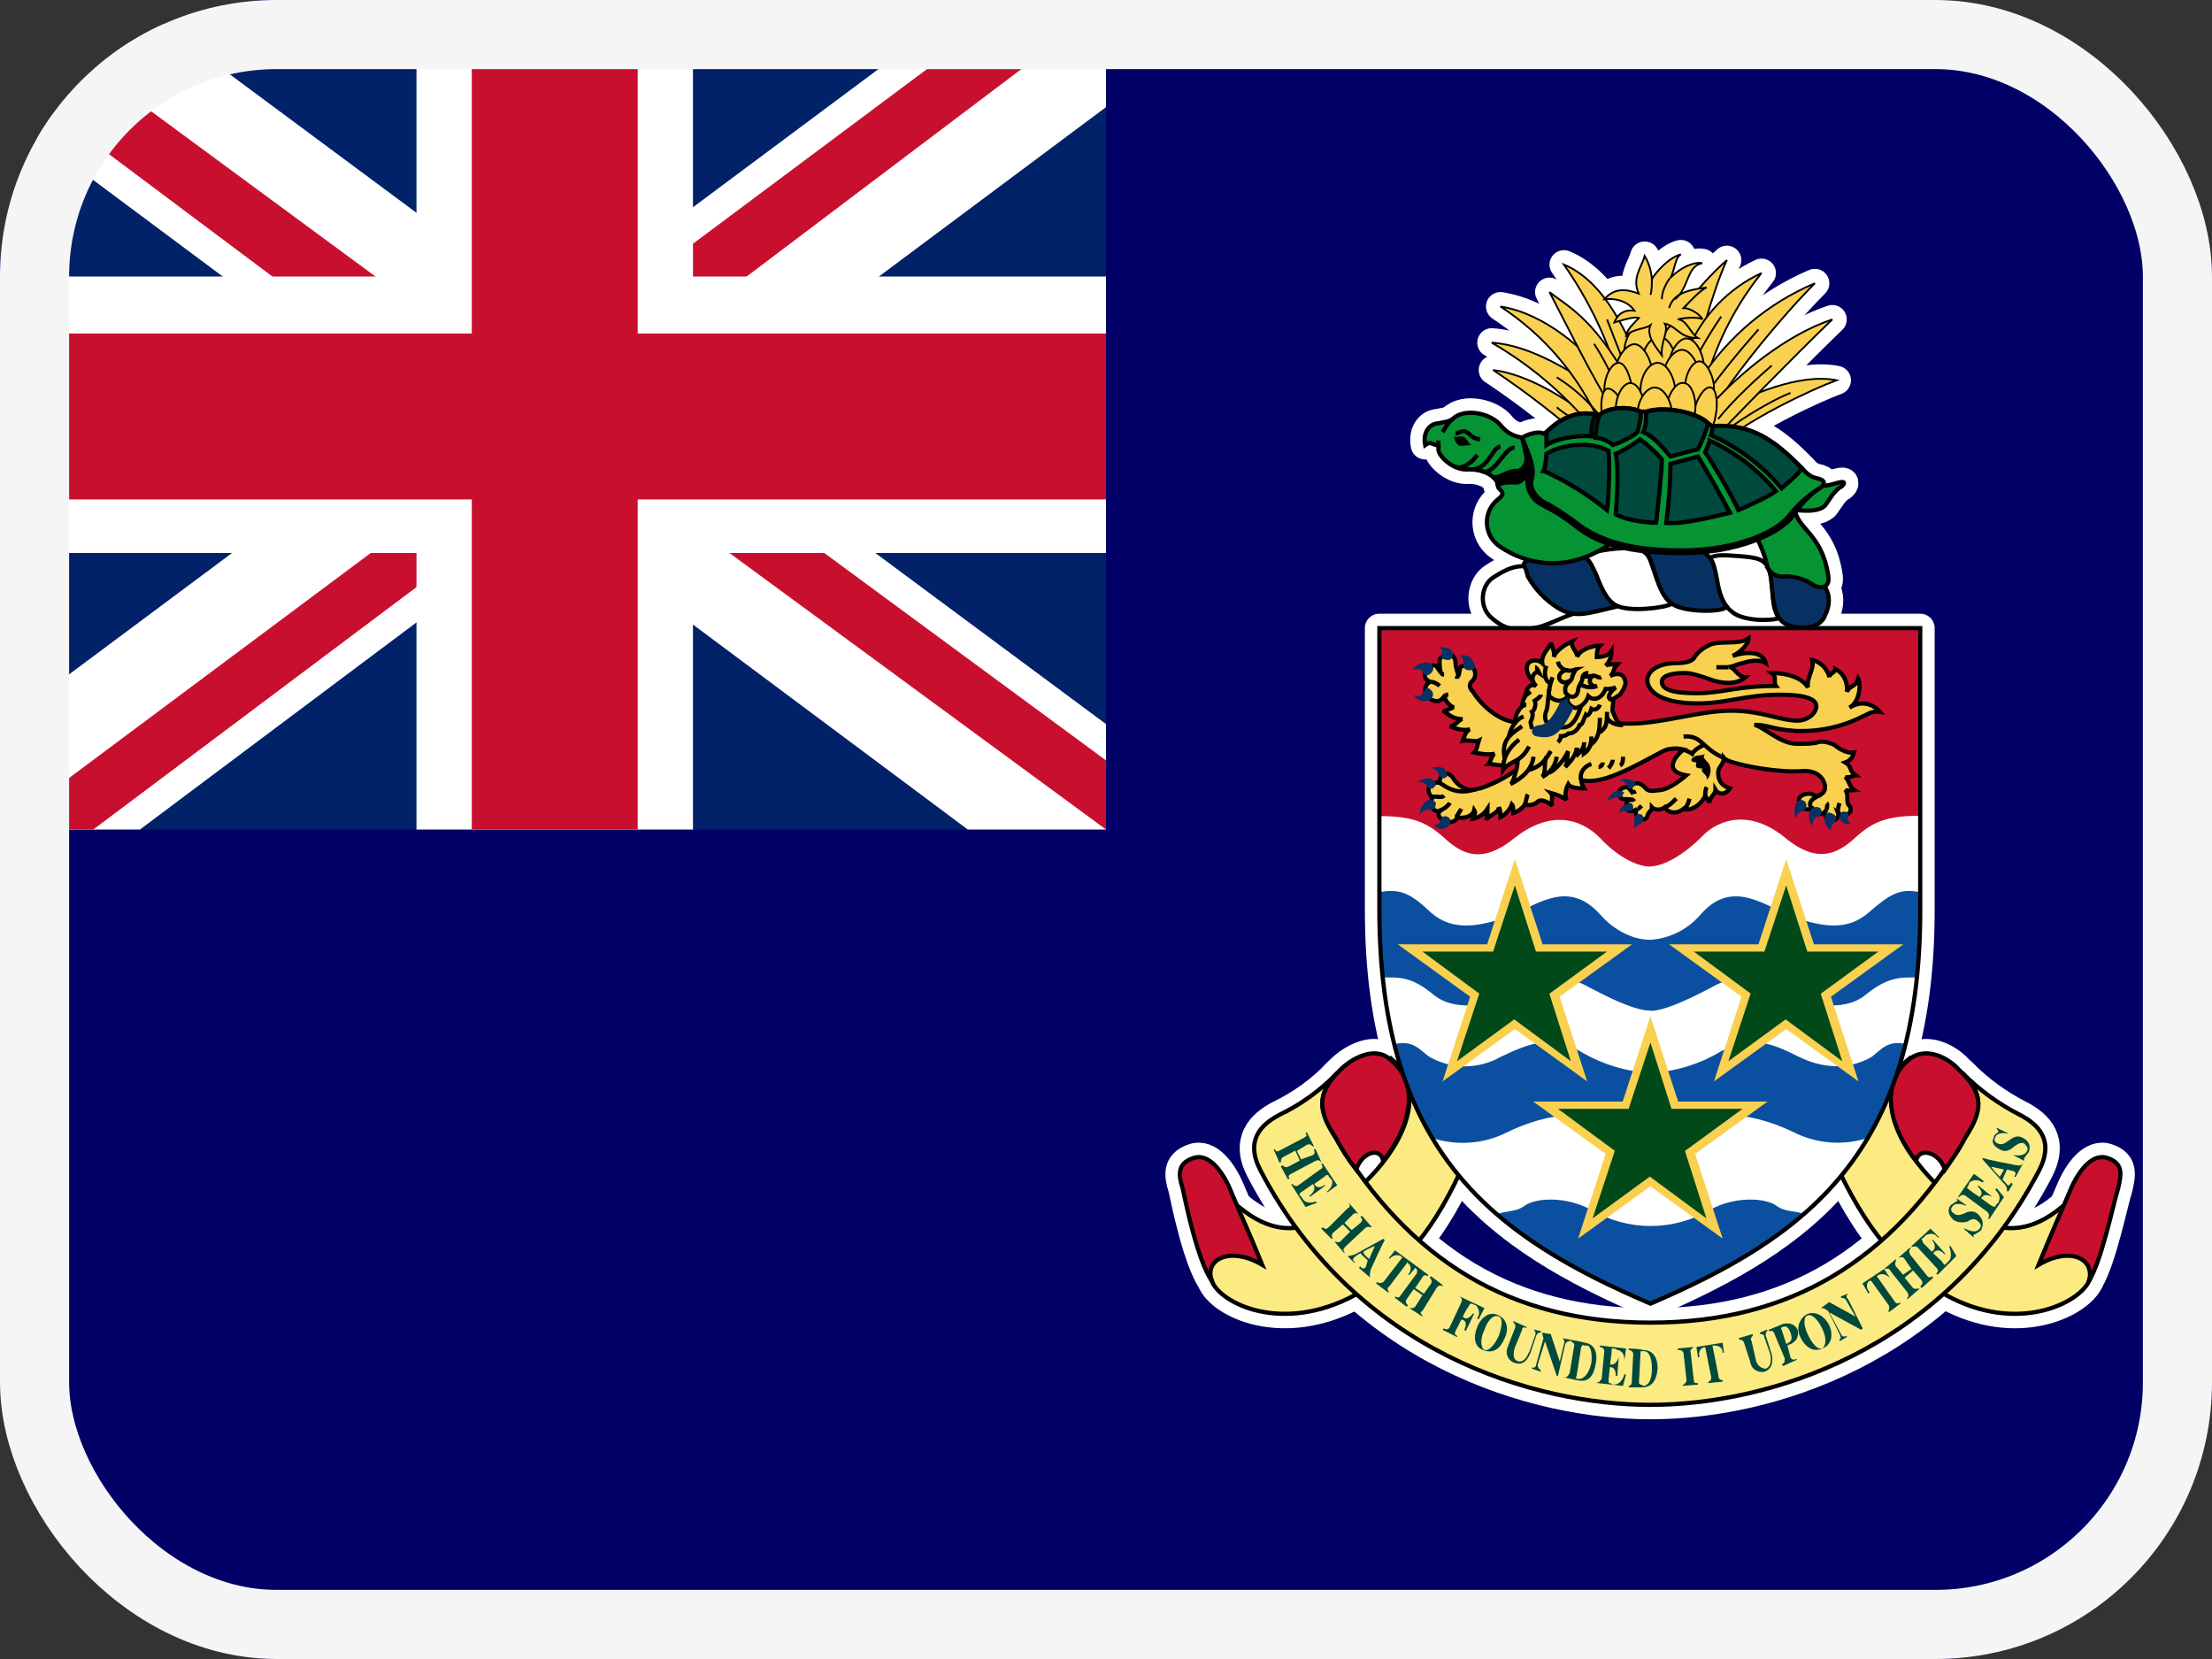 <svg width="32" height="24" viewBox="0 0 32 24" fill="none" xmlns="http://www.w3.org/2000/svg">
<rect x="0" y="0" width="32" height="24" fill="#333333" stroke="none"/>
<g clip-path="url(#clip0_7_15107)">
<path d="M0 0H32V24H0V0Z" fill="#000066"/>
<path d="M0 0H16V12H0V0Z" fill="#012169"/>
<path d="M1.875 0L7.975 4.525L14.05 0H16V1.55L10 6.025L16 10.475V12H14L8 7.525L2.025 12H0V10.5L5.975 6.05L0 1.6V0H1.875Z" fill="white"/>
<path d="M10.6 7.025L16 11V12L9.225 7.025H10.6ZM6 7.525L6.15 8.4L1.35 12H0L6 7.525ZM16 0V0.075L9.775 4.775L9.825 3.675L14.75 0H16ZM0 0L5.975 4.4H4.475L0 1.05V0Z" fill="#C8102E"/>
<path d="M6.025 0V12H10.025V0H6.025ZM0 4V8H16V4H0Z" fill="white"/>
<path d="M0 4.825V7.225H16V4.825H0ZM6.825 0V12H9.225V0H6.825Z" fill="#C8102E"/>
<path d="M27.779 9.091V13.161C27.779 16.689 26.11 17.901 23.875 18.859C21.64 17.901 19.954 16.689 19.954 13.161V9.087H27.779V9.091Z" fill="white" stroke="white" stroke-width="0.418" stroke-linejoin="round"/>
<path d="M17.528 18.528C17.654 18.859 18.552 19.299 19.597 18.737C20.307 18.336 20.765 17.779 21.205 16.777C21.327 16.524 21.392 16.21 21.1 16.023C20.869 15.853 20.49 15.666 20.325 15.5C20.242 15.413 20.159 15.352 20.098 15.291C20.142 15.335 20.181 15.374 20.22 15.435C20.639 15.936 20.203 16.668 19.741 17.108C19.406 17.422 18.804 18.193 17.924 17.461C17.737 17.295 17.297 17.983 17.532 18.528H17.528ZM30.224 18.528C30.075 18.859 29.178 19.299 28.154 18.737C27.448 18.336 26.986 17.779 26.529 16.777C26.424 16.524 26.359 16.21 26.651 16.023C26.882 15.853 27.261 15.666 27.426 15.5C27.509 15.413 27.57 15.352 27.653 15.291C27.609 15.335 27.57 15.374 27.531 15.435C27.113 15.936 27.548 16.668 27.988 17.108C28.324 17.422 28.947 18.193 29.827 17.461C30.014 17.295 30.433 17.983 30.219 18.528H30.224Z" fill="#FCEA83" stroke="white" stroke-width="0.418" stroke-linejoin="round"/>
<path d="M23.876 20.323C25.544 20.323 28.115 19.569 29.496 16.938C29.723 16.502 29.496 16.271 29.221 16.128C28.911 15.971 28.629 15.765 28.385 15.518C28.721 15.853 28.655 16.084 28.429 16.459C27.361 18.236 25.902 19.134 23.876 19.134C21.85 19.134 20.39 18.236 19.323 16.459C19.096 16.084 19.031 15.853 19.345 15.522C19.105 15.773 18.821 15.978 18.508 16.128C18.238 16.271 18.007 16.502 18.238 16.938C19.615 19.569 22.203 20.323 23.876 20.323Z" fill="#FCEA83" stroke="white" stroke-width="0.418" stroke-linejoin="round"/>
<path d="M20.011 16.794C19.968 16.585 19.702 16.668 19.619 16.92C19.506 16.776 19.407 16.621 19.323 16.459C19.074 16.084 19.031 15.831 19.388 15.478C19.554 15.313 19.889 15.121 20.116 15.33C20.595 15.727 20.346 16.376 20.011 16.794ZM27.718 16.794C27.762 16.585 28.054 16.668 28.137 16.92C28.241 16.772 28.346 16.628 28.428 16.459C28.677 16.084 28.72 15.831 28.341 15.478C28.198 15.313 27.862 15.121 27.614 15.33C27.152 15.727 27.383 16.376 27.718 16.794ZM17.528 18.528C17.319 18.214 17.153 17.395 17.109 17.191C17.048 17.003 17.027 16.833 17.258 16.755C17.488 16.668 17.693 16.96 17.798 17.212C17.902 17.461 18.072 17.835 18.26 18.297C17.798 18.027 17.423 18.21 17.528 18.528ZM30.223 18.528C30.411 18.214 30.576 17.395 30.642 17.191C30.685 17.003 30.724 16.833 30.494 16.755C30.263 16.668 30.058 16.96 29.953 17.212C29.849 17.461 29.679 17.835 29.491 18.297C29.953 18.027 30.306 18.21 30.223 18.528Z" fill="#C8102E" stroke="white" stroke-width="0.418" stroke-linejoin="round"/>
<path d="M22.268 9.07C21.998 9.131 21.811 9.152 21.558 8.921C21.392 8.756 21.431 8.464 21.601 8.355C21.789 8.233 21.954 8.15 22.185 8.211C22.416 8.277 23.022 8.839 22.874 8.86C22.725 8.86 22.499 9.004 22.268 9.07ZM22.913 8.068C23 8.002 23.105 7.963 23.375 7.937C23.627 7.919 23.81 7.919 23.876 8.111C23.963 8.338 24.024 8.608 24.189 8.734C24.085 8.795 23.562 8.86 23.375 8.756C23.126 8.63 23.061 8.146 22.917 8.068H22.913ZM24.712 8.089C24.795 8.024 24.899 8.024 25.17 8.046C25.44 8.068 25.544 8.089 25.605 8.277C25.671 8.486 25.605 8.756 25.736 8.943C25.605 8.987 25.191 8.987 25.043 8.839C24.817 8.673 24.834 8.19 24.712 8.085V8.089Z" fill="white" stroke="white" stroke-width="0.418" stroke-linejoin="round"/>
<path d="M25.963 8.211C25.775 8.168 25.649 8.15 25.57 8.211C25.671 8.338 25.588 8.839 25.797 9.004C25.941 9.109 26.32 9.135 26.403 8.9C26.507 8.691 26.507 8.377 25.967 8.211H25.963ZM23.815 8.002C23.876 7.941 24.002 7.919 24.25 7.919C24.525 7.919 24.686 7.963 24.773 8.129C24.86 8.338 24.834 8.608 24.982 8.778C24.921 8.861 24.355 8.861 24.189 8.734C23.959 8.586 23.937 8.107 23.815 8.002ZM22.041 8.19C22.041 8.085 22.185 8.068 22.564 8.046C22.935 8.002 22.956 8.024 23.083 8.294C23.144 8.442 23.227 8.691 23.396 8.773C22.935 8.882 22.787 8.943 22.538 8.795C22.357 8.682 22.207 8.524 22.102 8.338C22.081 8.277 22.081 8.211 22.037 8.19H22.041Z" fill="#073163" stroke="white" stroke-width="0.418" stroke-linejoin="round"/>
<path d="M22.081 6.333C21.932 6.333 21.811 6.272 21.723 6.168C21.579 5.976 21.183 5.893 21.013 6.063C20.952 6.107 20.869 6.107 20.808 6.124C20.704 6.124 20.578 6.229 20.617 6.438C20.704 6.373 20.721 6.438 20.787 6.438C20.83 6.416 20.808 6.46 20.808 6.499C20.808 6.604 21.035 6.813 21.244 6.791C21.475 6.791 21.579 6.878 21.619 6.922C21.684 6.978 21.64 6.961 21.684 7.065C21.745 7.126 21.767 7.148 21.662 7.231C21.615 7.271 21.576 7.32 21.55 7.376C21.524 7.432 21.51 7.494 21.51 7.556C21.51 7.617 21.524 7.679 21.55 7.735C21.576 7.791 21.615 7.84 21.662 7.88C21.932 8.085 22.621 8.403 23.396 7.793C24.146 7.209 25.313 7.545 25.401 7.749C25.505 7.963 25.544 8.085 25.566 8.189C25.588 8.277 25.692 8.359 25.84 8.338C25.984 8.338 26.15 8.399 26.233 8.464C26.341 8.525 26.485 8.507 26.446 8.316C26.359 7.732 26.006 7.649 25.967 7.379C26.172 7.396 26.315 7.396 26.402 7.314C26.463 7.231 26.546 7.083 26.633 7.044C26.694 7 26.694 6.956 26.612 6.978C26.507 7 26.446 7.044 26.254 7.022C25.296 6.917 22.603 6.185 22.081 6.333Z" fill="#059334" stroke="white" stroke-width="0.418" stroke-linejoin="round"/>
<path d="M26.341 7.044C26.182 7.156 26.046 7.298 25.941 7.462C25.736 7.732 25.108 8.002 24.333 8.002C23.584 8.002 23.126 7.88 22.791 7.61C22.648 7.495 22.493 7.396 22.329 7.314C22.102 7.209 22.059 6.978 22.12 6.791C22.059 6.895 22.02 7 21.893 6.978C21.806 6.978 21.64 6.978 21.684 7.065C21.662 7.022 21.662 6.961 21.64 6.935L21.597 6.895C21.662 6.939 21.81 6.813 21.915 6.813C21.998 6.834 22.102 6.73 22.081 6.604L22.02 6.333C22.185 6.246 24.377 6.647 24.817 6.686C25.252 6.708 26.507 6.895 26.341 7.044Z" fill="#000001" stroke="white" stroke-width="0.418" stroke-linejoin="round"/>
<path d="M22.372 6.251C22.582 6.042 22.83 5.937 23.083 5.998H23.144C23.274 5.893 23.562 5.872 23.732 5.954H23.814C24.063 5.872 24.542 5.954 24.712 6.124L24.773 6.168C25.339 6.124 25.671 6.373 26.067 6.773C26.111 6.817 26.172 6.895 26.276 6.917C26.402 6.939 26.424 7.004 26.32 7.065C26.152 7.169 26.005 7.302 25.884 7.457C25.692 7.71 25.087 7.963 24.333 7.963C23.605 7.963 23.165 7.832 22.83 7.584C22.643 7.44 22.499 7.357 22.394 7.292C22.268 7.248 22.102 7.083 22.163 6.917C22.207 6.752 22.102 6.543 22.02 6.333C22.081 6.29 22.246 6.229 22.329 6.272L22.372 6.251Z" fill="#059334" stroke="white" stroke-width="0.418" stroke-linejoin="round"/>
<path d="M26.067 6.773C25.675 6.373 25.339 6.124 24.773 6.164C24.773 6.185 24.773 6.251 24.751 6.294C25.146 6.471 25.496 6.735 25.775 7.065C25.862 6.978 26.006 6.878 26.067 6.773ZM24.712 6.124C24.542 5.959 24.063 5.872 23.814 5.959C23.814 6.042 23.814 6.168 23.771 6.251C23.919 6.312 24.041 6.46 24.167 6.604C24.255 6.582 24.459 6.521 24.564 6.499C24.626 6.38 24.676 6.254 24.712 6.124ZM23.732 5.954C23.562 5.872 23.27 5.893 23.143 5.998C23.1 6.085 23.082 6.251 23.082 6.333C23.17 6.333 23.292 6.394 23.331 6.438C23.462 6.394 23.627 6.312 23.688 6.251C23.71 6.164 23.749 6.042 23.732 5.959V5.954ZM22.372 6.251C22.581 6.042 22.83 5.937 23.082 5.998C23.039 6.063 23.021 6.185 23.021 6.312C22.791 6.29 22.499 6.355 22.372 6.438V6.251Z" fill="#00493D" stroke="white" stroke-width="0.418" stroke-linejoin="round"/>
<path d="M25.692 7.105C25.43 6.794 25.103 6.544 24.734 6.373C24.734 6.394 24.69 6.477 24.669 6.543C24.795 6.73 25.043 7.148 25.148 7.379C25.252 7.335 25.544 7.209 25.692 7.105ZM24.106 7.566C24.142 7.282 24.163 6.995 24.167 6.708C24.272 6.686 24.481 6.625 24.564 6.604C24.669 6.773 24.921 7.214 25.026 7.418C24.773 7.479 24.355 7.584 24.106 7.566ZM23.375 6.564C23.479 6.521 23.627 6.434 23.727 6.355C23.814 6.416 23.98 6.564 24.041 6.647C24.041 6.834 23.98 7.379 23.958 7.562C23.793 7.562 23.523 7.523 23.375 7.44C23.396 7.126 23.418 6.773 23.375 6.564ZM22.329 6.813C22.351 6.769 22.372 6.625 22.372 6.564C22.538 6.46 22.956 6.355 23.27 6.521C23.292 6.73 23.27 7.253 23.248 7.379C22.969 7.152 22.661 6.961 22.333 6.813H22.329Z" fill="#00493D" stroke="white" stroke-width="0.418" stroke-linejoin="round"/>
<path d="M21.288 6.434C21.244 6.434 21.222 6.312 21.14 6.312C21.118 6.312 21.057 6.333 21.035 6.312C21.035 6.355 21.057 6.399 21.078 6.416C21.1 6.477 21.205 6.438 21.288 6.438V6.434Z" fill="#000001"/>
<path d="M21.288 6.791C21.536 6.791 21.579 6.477 21.706 6.46M21.431 6.813C21.619 6.9 21.767 6.46 21.911 6.477M21.057 6.272C21.118 6.272 21.161 6.185 21.266 6.29C21.309 6.333 21.37 6.355 21.414 6.355M21.37 6.582C21.283 6.712 21.14 6.791 21.057 6.752M21.013 6.063C20.952 6.107 20.913 6.185 20.869 6.251M20.808 6.373V6.477" stroke="white" stroke-width="0.418" stroke-linejoin="round"/>
<path d="M23.043 6.063C22.603 5.728 22.081 5.414 21.601 5.353C22.101 5.687 22.576 6.057 23.022 6.46" fill="black"/>
<path d="M23.043 6.063C22.603 5.728 22.081 5.414 21.601 5.353C22.101 5.687 22.576 6.057 23.022 6.46" stroke="white" stroke-width="0.418" stroke-linejoin="round"/>
<path d="M23.292 5.75C22.769 5.392 22.163 4.996 21.58 4.957C22.126 5.273 22.613 5.683 23.017 6.168M23.958 5.166C24.194 4.63 24.544 4.151 24.982 3.763C24.773 4.203 24.547 5.1 24.438 5.458" fill="black"/>
<path d="M23.292 5.75C22.769 5.392 22.163 4.996 21.58 4.957C22.126 5.273 22.613 5.683 23.017 6.168M23.958 5.166C24.194 4.63 24.544 4.151 24.982 3.763C24.773 4.203 24.547 5.1 24.438 5.458" stroke="white" stroke-width="0.418" stroke-linejoin="round"/>
<path d="M24.42 5.061C24.622 4.57 25.002 4.174 25.483 3.95C25.121 4.402 24.852 4.92 24.69 5.475" fill="black"/>
<path d="M24.42 5.061C24.622 4.57 25.002 4.174 25.483 3.95C25.121 4.402 24.852 4.92 24.69 5.475" stroke="white" stroke-width="0.418" stroke-linejoin="round"/>
<path d="M24.608 5.475C25.008 4.863 25.581 4.384 26.255 4.098C25.732 4.621 24.961 5.58 24.773 5.959M24.9 5.937C25.274 5.728 26.028 5.392 26.568 5.501C26.237 5.623 25.235 6.081 24.795 6.503" fill="black"/>
<path d="M24.608 5.475C25.008 4.863 25.581 4.384 26.255 4.098C25.732 4.621 24.961 5.58 24.773 5.959M24.9 5.937C25.274 5.728 26.028 5.392 26.568 5.501C26.237 5.623 25.235 6.081 24.795 6.503" stroke="white" stroke-width="0.418" stroke-linejoin="round"/>
<path d="M24.817 5.789C25.169 5.414 25.819 4.852 26.507 4.621C26.006 5.101 24.939 6.19 24.795 6.355M23.814 5.562C23.562 4.787 23.187 4.059 22.625 3.828C23.073 4.468 23.384 5.194 23.54 5.959M23.331 5.541C22.917 5.04 22.351 4.539 21.706 4.434C22.338 4.847 22.837 5.434 23.144 6.124" fill="black"/>
<path d="M24.817 5.789C25.169 5.414 25.819 4.852 26.507 4.621C26.006 5.101 24.939 6.19 24.795 6.355M23.814 5.562C23.562 4.787 23.187 4.059 22.625 3.828C23.073 4.468 23.384 5.194 23.54 5.959M23.331 5.541C22.917 5.04 22.351 4.539 21.706 4.434C22.338 4.847 22.837 5.434 23.144 6.124" stroke="white" stroke-width="0.418" stroke-linejoin="round"/>
<path d="M23.566 5.519C23.043 4.578 22.643 4.412 22.416 4.225C22.603 4.578 23.061 5.519 23.331 5.915" fill="black"/>
<path d="M23.566 5.519C23.043 4.578 22.643 4.412 22.416 4.225C22.603 4.578 23.061 5.519 23.331 5.915" stroke="white" stroke-width="0.418" stroke-linejoin="round"/>
<path d="M22.521 5.458C22.819 5.645 23.074 5.893 23.27 6.185" stroke="white" stroke-width="0.418" stroke-linejoin="round"/>
<path d="M22.521 5.893C22.643 5.998 22.874 6.124 23.083 6.312L22.521 5.893ZM25.004 6.207C25.213 6.042 25.671 5.771 25.902 5.684L25.004 6.207ZM24.856 6.063C25.065 5.789 25.483 5.414 25.631 5.288L24.856 6.063ZM25.44 4.765C25.159 5.08 24.894 5.408 24.647 5.75L25.44 4.765ZM24.9 4.578C24.702 4.87 24.527 5.177 24.377 5.497L24.9 4.578ZM23.248 4.621C23.375 4.957 23.606 5.519 23.684 5.75L23.248 4.621ZM23.061 4.974C23.148 5.105 23.314 5.392 23.375 5.601L23.061 4.974Z" fill="black"/>
<path d="M22.521 5.893C22.643 5.998 22.874 6.124 23.083 6.312M25.004 6.207C25.213 6.042 25.671 5.771 25.902 5.684M24.856 6.063C25.065 5.789 25.483 5.414 25.631 5.288M25.44 4.765C25.159 5.08 24.894 5.408 24.647 5.75M24.9 4.578C24.702 4.87 24.527 5.177 24.377 5.497M23.248 4.621C23.375 4.957 23.606 5.519 23.684 5.75M23.061 4.974C23.148 5.105 23.314 5.392 23.375 5.601" stroke="white" stroke-width="0.418" stroke-linejoin="round"/>
<path d="M23.771 4.87C23.771 4.682 23.897 4.478 24.024 4.478C24.168 4.478 24.272 4.726 24.272 4.87C24.272 5.04 24.146 5.183 24.024 5.183C23.893 5.183 23.771 5.061 23.771 4.87Z" fill="black" stroke="white" stroke-width="0.418" stroke-linejoin="round"/>
<path d="M23.501 5.039C23.523 4.83 23.666 4.665 23.793 4.682C23.919 4.704 23.98 4.957 23.958 5.1C23.937 5.266 23.793 5.392 23.688 5.371C23.584 5.371 23.479 5.227 23.501 5.039ZM24.063 5.1C24.019 4.913 24.107 4.708 24.233 4.682C24.355 4.665 24.481 4.87 24.503 5.039C24.547 5.205 24.438 5.371 24.333 5.371C24.233 5.392 24.085 5.288 24.063 5.1Z" fill="black" stroke="white" stroke-width="0.418" stroke-linejoin="round"/>
<path d="M23.749 5.266C23.749 5.061 23.876 4.874 24.002 4.874C24.146 4.874 24.25 5.101 24.25 5.266C24.25 5.436 24.128 5.58 24.002 5.58C23.876 5.58 23.749 5.458 23.749 5.266Z" fill="black" stroke="white" stroke-width="0.418" stroke-linejoin="round"/>
<path d="M23.375 5.371C23.375 5.183 23.523 4.979 23.645 4.979C23.775 4.979 23.897 5.227 23.897 5.371C23.897 5.541 23.749 5.684 23.645 5.684C23.523 5.684 23.375 5.562 23.375 5.371ZM24.146 5.288C24.146 5.101 24.276 4.896 24.398 4.896C24.542 4.896 24.647 5.144 24.647 5.288C24.647 5.458 24.525 5.602 24.398 5.602C24.272 5.602 24.146 5.475 24.146 5.288Z" fill="black" stroke="white" stroke-width="0.418" stroke-linejoin="round"/>
<path d="M24.063 5.458C24.063 5.249 24.211 5.061 24.333 5.061C24.464 5.061 24.586 5.288 24.586 5.453C24.586 5.623 24.459 5.771 24.333 5.771C24.211 5.771 24.063 5.641 24.063 5.458Z" fill="black" stroke="white" stroke-width="0.418" stroke-linejoin="round"/>
<path d="M23.732 5.645C23.732 5.436 23.854 5.249 23.98 5.249C24.128 5.249 24.233 5.497 24.233 5.641C24.233 5.815 24.102 5.959 23.98 5.959C23.854 5.959 23.727 5.828 23.727 5.645H23.732ZM23.209 5.645C23.209 5.436 23.314 5.249 23.418 5.249C23.523 5.249 23.605 5.497 23.605 5.641C23.605 5.815 23.501 5.959 23.418 5.959C23.314 5.959 23.209 5.828 23.209 5.645ZM24.377 5.606C24.377 5.414 24.481 5.227 24.586 5.227C24.69 5.227 24.795 5.458 24.795 5.601C24.795 5.789 24.669 5.915 24.586 5.915C24.481 5.915 24.377 5.789 24.377 5.601V5.606Z" fill="black" stroke="white" stroke-width="0.418" stroke-linejoin="round"/>
<path d="M24.503 5.954C24.547 5.75 24.669 5.58 24.751 5.606C24.838 5.623 24.856 5.872 24.817 6.02C24.795 6.207 24.669 6.312 24.586 6.29C24.499 6.273 24.459 6.124 24.499 5.959L24.503 5.954Z" fill="black" stroke="white" stroke-width="0.418" stroke-linejoin="round"/>
<path d="M24.107 5.893C24.128 5.706 24.25 5.519 24.355 5.541C24.481 5.541 24.542 5.789 24.525 5.933C24.503 6.124 24.394 6.251 24.294 6.229C24.189 6.229 24.085 6.081 24.107 5.893ZM23.523 5.954C23.457 5.75 23.331 5.606 23.248 5.623C23.165 5.645 23.144 5.893 23.187 6.042C23.231 6.207 23.353 6.312 23.436 6.29C23.501 6.272 23.566 6.124 23.523 5.959V5.954Z" fill="black" stroke="white" stroke-width="0.418" stroke-linejoin="round"/>
<path d="M23.375 5.915C23.375 5.728 23.479 5.541 23.584 5.541C23.71 5.541 23.793 5.771 23.793 5.915C23.793 6.103 23.688 6.229 23.584 6.229C23.497 6.229 23.375 6.103 23.375 5.915Z" fill="black" stroke="white" stroke-width="0.418" stroke-linejoin="round"/>
<path d="M23.688 5.998C23.688 5.789 23.815 5.606 23.937 5.606C24.085 5.606 24.189 5.832 24.189 5.998C24.189 6.168 24.063 6.312 23.937 6.312C23.815 6.312 23.688 6.185 23.688 5.998ZM23.793 3.702C23.749 3.868 23.605 4.016 23.706 4.247C23.523 4.181 23.357 4.159 23.209 4.329C23.396 4.308 23.562 4.373 23.645 4.495C23.479 4.473 23.396 4.56 23.353 4.665C23.501 4.621 23.645 4.578 23.71 4.599C23.645 4.665 23.54 4.765 23.523 4.852C23.645 4.748 23.793 4.765 23.876 4.704C23.815 4.852 23.937 4.996 24.041 5.14C24.024 4.935 24.146 4.791 24.085 4.682C24.272 4.726 24.294 4.891 24.564 4.891C24.459 4.83 24.398 4.621 24.272 4.621C24.333 4.599 24.586 4.578 24.629 4.621C24.586 4.534 24.438 4.456 24.355 4.456C24.442 4.369 24.586 4.203 24.69 4.159C24.542 4.181 24.316 4.203 24.233 4.329C24.438 4.159 24.398 3.85 24.625 3.807C24.503 3.785 24.316 3.868 24.168 4.016C24.233 3.889 24.233 3.724 24.316 3.68C24.146 3.724 23.958 3.933 23.897 4.037C23.888 3.919 23.853 3.804 23.793 3.702Z" fill="black" stroke="white" stroke-width="0.418" stroke-linejoin="round"/>
<path d="M23.897 4.037C23.897 4.098 23.897 4.225 23.875 4.264L23.897 4.037ZM24.167 4.016C24.124 4.059 24.041 4.203 24.041 4.329L24.167 4.016Z" fill="black"/>
<path d="M23.897 4.037C23.897 4.098 23.897 4.225 23.875 4.264M24.167 4.016C24.124 4.059 24.041 4.203 24.041 4.329" stroke="white" stroke-width="0.418" stroke-linejoin="round"/>
<path d="M24.294 4.264C24.222 4.307 24.169 4.375 24.146 4.456" stroke="white" stroke-width="0.418" stroke-linejoin="round"/>
<path d="M17.528 18.528C17.654 18.859 18.552 19.299 19.597 18.737C20.307 18.336 20.765 17.779 21.205 16.777C21.327 16.524 21.392 16.21 21.1 16.023C20.869 15.853 20.49 15.666 20.325 15.5C20.242 15.413 20.159 15.352 20.098 15.291C20.142 15.335 20.181 15.374 20.22 15.435C20.639 15.936 20.203 16.668 19.741 17.108C19.406 17.422 18.804 18.193 17.924 17.461C17.737 17.295 17.297 17.983 17.532 18.528H17.528ZM30.224 18.528C30.075 18.859 29.178 19.299 28.154 18.737C27.448 18.336 26.986 17.779 26.529 16.777C26.424 16.524 26.359 16.21 26.651 16.023C26.882 15.853 27.261 15.666 27.426 15.5C27.509 15.413 27.57 15.352 27.653 15.291C27.609 15.335 27.57 15.374 27.531 15.435C27.113 15.936 27.548 16.668 27.988 17.108C28.324 17.422 28.947 18.193 29.827 17.461C30.014 17.295 30.433 17.983 30.219 18.528H30.224Z" fill="#FCEA83" stroke="black" stroke-width="0.061"/>
<path d="M23.876 20.323C25.544 20.323 28.115 19.569 29.496 16.938C29.723 16.502 29.496 16.271 29.221 16.128C28.911 15.971 28.629 15.765 28.385 15.518C28.721 15.853 28.655 16.084 28.429 16.459C27.361 18.236 25.902 19.134 23.876 19.134C21.85 19.134 20.39 18.236 19.323 16.459C19.096 16.084 19.031 15.853 19.345 15.522C19.105 15.773 18.821 15.978 18.508 16.128C18.238 16.271 18.007 16.502 18.238 16.938C19.615 19.569 22.203 20.323 23.876 20.323Z" fill="#FCEA83" stroke="black" stroke-width="0.061"/>
<path d="M20.011 16.794C19.968 16.585 19.702 16.668 19.619 16.92C19.506 16.776 19.407 16.621 19.323 16.459C19.074 16.084 19.031 15.831 19.388 15.478C19.554 15.313 19.889 15.121 20.116 15.33C20.595 15.727 20.346 16.376 20.011 16.794ZM27.718 16.794C27.762 16.585 28.054 16.668 28.137 16.92C28.241 16.772 28.346 16.628 28.428 16.459C28.677 16.084 28.72 15.831 28.341 15.478C28.198 15.313 27.862 15.121 27.614 15.33C27.152 15.727 27.383 16.376 27.718 16.794ZM17.528 18.528C17.319 18.214 17.153 17.395 17.109 17.191C17.048 17.003 17.027 16.833 17.258 16.755C17.488 16.668 17.693 16.96 17.798 17.212C17.902 17.461 18.072 17.835 18.26 18.297C17.798 18.027 17.423 18.21 17.528 18.528ZM30.223 18.528C30.411 18.214 30.576 17.395 30.642 17.191C30.685 17.003 30.724 16.833 30.494 16.755C30.263 16.668 30.058 16.96 29.953 17.212C29.849 17.461 29.679 17.835 29.491 18.297C29.953 18.027 30.306 18.21 30.223 18.528Z" fill="#C8102E" stroke="black" stroke-width="0.061"/>
<path d="M18.739 16.646L18.573 16.733C18.53 16.75 18.53 16.794 18.53 16.816H18.508L18.425 16.628H18.447C18.447 16.646 18.469 16.672 18.508 16.646L18.865 16.459C18.909 16.437 18.909 16.415 18.887 16.398L18.904 16.376L19.009 16.585H18.992C18.97 16.563 18.948 16.541 18.904 16.563L18.761 16.65L18.822 16.772L18.992 16.711C19.035 16.689 19.009 16.646 19.009 16.624H19.031L19.118 16.816C19.096 16.794 19.075 16.772 19.031 16.794L18.678 16.981C18.634 17.003 18.634 17.025 18.656 17.042L18.634 17.064L18.53 16.877L18.552 16.855C18.573 16.877 18.595 16.898 18.639 16.877L18.804 16.79L18.739 16.646ZM19.096 16.92C19.14 16.898 19.14 16.877 19.114 16.833H19.136L19.345 17.147L19.201 17.251V17.234C19.284 17.169 19.284 17.086 19.262 17.064C19.24 17.042 19.218 17.02 19.218 17.003C19.201 17.003 19.201 16.981 19.157 17.025L19.009 17.13C19.031 17.147 19.053 17.212 19.157 17.147H19.179L18.948 17.317V17.295C19.053 17.208 19.009 17.147 18.992 17.13L18.843 17.234C18.8 17.251 18.8 17.278 18.8 17.295C18.822 17.295 18.822 17.317 18.843 17.339C18.865 17.382 18.931 17.421 19.031 17.382L19.053 17.4L18.887 17.461L18.678 17.13H18.7C18.717 17.147 18.743 17.173 18.783 17.147L19.096 16.92ZM19.427 17.713L19.284 17.835C19.262 17.857 19.262 17.901 19.284 17.922H19.262L19.114 17.774L19.136 17.753C19.157 17.774 19.179 17.796 19.223 17.753L19.493 17.482C19.536 17.461 19.536 17.439 19.51 17.395L19.658 17.57C19.637 17.543 19.597 17.543 19.571 17.57L19.449 17.692L19.554 17.796L19.68 17.692C19.724 17.648 19.702 17.631 19.68 17.604L19.702 17.587L19.846 17.753H19.824C19.806 17.753 19.78 17.735 19.741 17.774L19.471 18.027C19.427 18.07 19.427 18.088 19.449 18.11V18.131L19.305 17.962C19.323 17.962 19.366 17.983 19.388 17.962L19.532 17.818L19.427 17.713ZM19.741 18.153L19.806 18.214L19.889 18.027C19.889 18.027 19.824 18.044 19.719 18.11L19.741 18.153ZM19.741 18.153L19.719 18.171L19.676 18.127C19.658 18.149 19.637 18.149 19.615 18.171C19.554 18.214 19.571 18.236 19.597 18.258V18.275L19.493 18.171H19.51L19.597 18.149L20.011 17.922L20.033 17.94C20.033 17.94 20.011 17.962 19.824 18.38C19.824 18.423 19.806 18.441 19.824 18.484L19.658 18.341L19.68 18.319C19.702 18.362 19.741 18.362 19.763 18.319C19.763 18.297 19.785 18.253 19.785 18.232L19.719 18.171L19.741 18.149V18.153ZM19.907 18.567L19.928 18.545C19.95 18.567 19.972 18.567 20.015 18.545L20.286 18.192L20.264 18.171C20.22 18.149 20.159 18.149 20.098 18.214V18.192L20.181 18.088L20.495 18.319L20.39 18.441H20.368C20.429 18.38 20.412 18.297 20.368 18.275V18.253L20.098 18.611C20.055 18.633 20.076 18.672 20.098 18.694H20.076L19.907 18.567Z" fill="#00493D"/>
<path d="M20.451 18.65L20.347 18.798C20.325 18.842 20.347 18.859 20.369 18.885L20.347 18.903L20.181 18.776V18.755C20.225 18.776 20.242 18.776 20.264 18.737L20.495 18.423C20.512 18.38 20.495 18.358 20.473 18.336L20.495 18.319L20.66 18.441V18.463C20.617 18.441 20.599 18.441 20.573 18.484L20.473 18.633L20.599 18.715L20.704 18.567C20.721 18.524 20.704 18.506 20.682 18.484L20.704 18.463L20.869 18.589V18.611C20.848 18.589 20.808 18.589 20.782 18.633L20.578 18.964C20.534 18.985 20.556 19.007 20.578 19.029V19.046L20.39 18.924H20.412C20.43 18.924 20.456 18.924 20.473 18.903L20.578 18.737L20.451 18.65ZM20.869 19.238L20.891 19.216C20.913 19.238 20.952 19.238 20.974 19.195L21.14 18.842C21.161 18.798 21.14 18.776 21.118 18.755L21.475 18.924L21.388 19.09L21.371 19.068C21.432 18.985 21.371 18.903 21.349 18.881C21.327 18.881 21.305 18.859 21.288 18.859C21.266 18.859 21.266 18.859 21.244 18.903C21.222 18.924 21.161 19.046 21.161 19.046C21.183 19.068 21.222 19.112 21.31 19.003H21.327L21.205 19.256L21.183 19.238C21.244 19.107 21.161 19.09 21.14 19.09L21.057 19.256C21.035 19.299 21.057 19.321 21.079 19.321V19.343L20.869 19.238ZM21.475 19.53C21.414 19.486 21.414 19.36 21.475 19.238C21.519 19.107 21.602 19.007 21.684 19.046C21.745 19.068 21.728 19.195 21.684 19.321C21.619 19.465 21.536 19.547 21.475 19.53H21.453C21.602 19.591 21.706 19.508 21.767 19.36C21.828 19.238 21.811 19.09 21.68 19.029C21.558 18.964 21.432 19.046 21.371 19.195C21.31 19.343 21.327 19.486 21.458 19.53H21.475ZM22.12 19.569L22.207 19.321C22.224 19.277 22.207 19.256 22.185 19.234L22.29 19.256V19.277C22.268 19.277 22.246 19.277 22.224 19.321L22.142 19.569C22.098 19.674 22.037 19.757 21.915 19.717C21.828 19.696 21.767 19.591 21.811 19.486L21.915 19.216C21.933 19.173 21.915 19.151 21.893 19.129V19.112L22.081 19.195V19.216C22.059 19.195 22.02 19.195 22.02 19.238L21.911 19.504C21.889 19.587 21.889 19.669 21.954 19.691C22.015 19.713 22.076 19.669 22.116 19.565L22.12 19.569ZM22.312 19.299C22.312 19.277 22.312 19.277 22.29 19.277L22.434 19.299L22.564 19.696L22.625 19.443C22.643 19.399 22.625 19.382 22.604 19.36L22.726 19.382L22.708 19.404C22.686 19.404 22.665 19.404 22.643 19.447L22.538 19.905H22.521L22.351 19.404L22.246 19.739C22.246 19.8 22.268 19.8 22.29 19.822V19.844L22.163 19.8V19.778C22.185 19.8 22.224 19.778 22.224 19.735L22.329 19.36L22.312 19.299ZM23.022 19.717C22.978 19.905 22.891 19.948 22.852 19.948H22.808C22.808 19.948 22.791 19.927 22.808 19.905L22.874 19.486C22.895 19.465 22.895 19.443 22.917 19.465H22.961C23 19.465 23.039 19.552 23.022 19.717L23.083 19.739C23.126 19.53 23.039 19.443 22.935 19.425C22.852 19.404 22.726 19.382 22.726 19.382V19.404C22.747 19.425 22.791 19.425 22.769 19.491L22.708 19.861C22.686 19.905 22.665 19.927 22.643 19.927H22.625L22.83 19.97C22.935 19.988 23.039 19.97 23.083 19.739L23.022 19.717ZM23.209 19.547C23.209 19.504 23.166 19.486 23.144 19.486V19.465L23.523 19.508L23.501 19.674C23.501 19.569 23.436 19.53 23.396 19.53C23.375 19.508 23.353 19.508 23.331 19.508C23.314 19.508 23.314 19.508 23.314 19.569L23.292 19.739C23.314 19.739 23.375 19.757 23.418 19.635L23.396 19.905H23.375C23.375 19.778 23.314 19.778 23.288 19.778L23.27 19.966C23.27 20.009 23.27 20.009 23.292 20.009L23.335 20.031C23.396 20.031 23.457 20.009 23.501 19.883H23.523L23.479 20.049L23.083 20.005C23.126 20.005 23.144 19.988 23.17 19.948L23.209 19.547ZM23.898 19.8C23.898 19.988 23.832 20.049 23.771 20.049C23.749 20.031 23.749 20.031 23.728 20.031L23.71 20.009L23.732 19.574C23.732 19.547 23.732 19.547 23.749 19.547H23.793C23.837 19.547 23.898 19.613 23.898 19.8H23.98C23.98 19.591 23.876 19.53 23.771 19.53C23.684 19.508 23.562 19.508 23.562 19.508V19.53C23.584 19.53 23.627 19.547 23.627 19.591L23.606 19.988C23.606 20.031 23.584 20.049 23.562 20.049V20.07H23.749C23.854 20.07 23.959 20.027 23.98 19.8H23.893H23.898ZM24.503 19.966C24.503 20.009 24.525 20.009 24.564 20.009V20.031L24.333 20.049C24.355 20.031 24.398 20.005 24.398 19.966L24.355 19.574C24.333 19.53 24.311 19.53 24.272 19.53V19.508L24.503 19.486C24.481 19.508 24.438 19.53 24.459 19.574L24.503 19.966ZM24.712 20.009V19.988C24.734 19.988 24.756 19.966 24.756 19.927L24.669 19.491H24.647C24.603 19.508 24.564 19.547 24.586 19.635H24.564L24.542 19.486L24.921 19.425L24.939 19.569H24.921C24.921 19.486 24.856 19.465 24.791 19.465H24.773L24.86 19.9C24.86 19.944 24.878 19.966 24.921 19.966V19.988L24.712 20.009ZM25.61 19.591L25.523 19.343C25.523 19.299 25.483 19.299 25.462 19.299V19.277L25.566 19.234V19.256C25.544 19.277 25.544 19.277 25.544 19.321L25.631 19.591C25.649 19.678 25.649 19.8 25.527 19.844C25.44 19.861 25.34 19.822 25.318 19.696L25.231 19.425C25.213 19.382 25.192 19.382 25.17 19.382L25.148 19.36L25.357 19.299V19.321C25.34 19.343 25.314 19.364 25.34 19.404L25.401 19.674C25.422 19.761 25.488 19.8 25.544 19.8C25.61 19.778 25.631 19.696 25.61 19.591ZM25.841 19.443C25.941 19.399 25.923 19.343 25.902 19.277C25.88 19.216 25.841 19.173 25.797 19.195C25.775 19.195 25.753 19.216 25.775 19.238L25.841 19.443ZM25.858 19.465L25.902 19.635C25.923 19.678 25.963 19.678 25.989 19.652V19.674L25.797 19.761L25.775 19.739C25.819 19.717 25.819 19.696 25.819 19.652L25.671 19.299C25.649 19.238 25.627 19.256 25.588 19.256V19.238L25.797 19.151C25.884 19.134 25.963 19.151 26.006 19.238C26.028 19.343 25.984 19.404 25.902 19.447C25.88 19.447 25.858 19.465 25.858 19.465Z" fill="#00493D"/>
<path d="M26.359 19.504C26.298 19.53 26.215 19.443 26.15 19.299C26.089 19.173 26.089 19.047 26.15 19.029C26.215 19.007 26.298 19.09 26.359 19.216C26.424 19.343 26.424 19.465 26.359 19.508C26.49 19.465 26.529 19.321 26.463 19.173C26.402 19.047 26.276 18.964 26.15 19.007C26.12 19.022 26.094 19.043 26.073 19.067C26.052 19.093 26.036 19.122 26.026 19.153C26.016 19.184 26.013 19.217 26.016 19.25C26.02 19.282 26.029 19.314 26.045 19.343C26.111 19.487 26.237 19.569 26.359 19.508V19.504ZM26.381 18.924H26.341L26.463 18.837L26.843 19.047L26.712 18.82C26.694 18.776 26.651 18.776 26.633 18.776V18.755L26.738 18.711C26.716 18.737 26.694 18.755 26.738 18.798L26.947 19.216L26.925 19.238L26.463 18.985L26.633 19.299C26.651 19.343 26.694 19.343 26.716 19.321V19.343L26.612 19.404V19.382C26.633 19.36 26.633 19.338 26.612 19.299L26.446 18.964L26.381 18.924ZM27.322 18.985V18.964C27.322 18.942 27.343 18.92 27.322 18.881L27.069 18.528H27.047C27.004 18.546 26.986 18.633 27.047 18.694L27.03 18.715L26.943 18.567L27.256 18.358L27.343 18.489C27.278 18.424 27.213 18.424 27.174 18.445L27.152 18.463L27.404 18.82C27.426 18.863 27.465 18.863 27.492 18.842V18.859L27.322 18.985Z" fill="#00493D"/>
<path d="M27.553 18.484L27.675 18.633C27.697 18.65 27.74 18.65 27.762 18.633V18.65L27.592 18.798V18.776C27.614 18.755 27.614 18.733 27.592 18.694L27.344 18.38C27.322 18.336 27.3 18.358 27.257 18.358L27.427 18.214V18.236C27.427 18.253 27.405 18.28 27.427 18.319L27.531 18.441L27.653 18.358L27.553 18.214C27.531 18.171 27.488 18.192 27.466 18.192L27.636 18.044V18.066C27.614 18.088 27.614 18.11 27.636 18.153L27.884 18.463C27.906 18.484 27.927 18.484 27.949 18.463L27.967 18.484L27.801 18.633L27.779 18.611C27.801 18.589 27.823 18.567 27.801 18.524L27.675 18.38L27.553 18.484ZM27.74 18.044C27.718 18.027 27.675 18.027 27.653 18.044V18.027L27.927 17.774L28.054 17.901H28.032C27.967 17.813 27.884 17.857 27.845 17.879C27.845 17.901 27.823 17.901 27.801 17.922C27.801 17.922 27.801 17.94 27.823 17.983L27.949 18.11C27.967 18.088 28.032 18.044 27.949 17.94H27.967L28.137 18.131V18.149C28.032 18.044 27.988 18.105 27.967 18.131L28.098 18.253C28.115 18.297 28.137 18.297 28.137 18.297L28.198 18.236C28.219 18.214 28.241 18.149 28.198 18.027H28.219L28.302 18.171L28.032 18.441L28.01 18.423C28.032 18.402 28.054 18.38 28.01 18.336L27.74 18.044ZM28.241 17.46C28.219 17.482 28.219 17.526 28.259 17.548C28.302 17.587 28.346 17.587 28.429 17.548C28.472 17.526 28.551 17.504 28.616 17.565C28.721 17.67 28.677 17.752 28.66 17.796C28.638 17.818 28.594 17.84 28.572 17.857C28.551 17.857 28.551 17.857 28.551 17.879V17.901L28.407 17.774H28.429C28.511 17.818 28.594 17.835 28.638 17.774C28.681 17.731 28.638 17.687 28.616 17.67C28.572 17.626 28.529 17.626 28.468 17.67C28.407 17.691 28.324 17.691 28.259 17.648C28.176 17.565 28.176 17.504 28.215 17.439L28.302 17.378C28.324 17.378 28.324 17.378 28.302 17.334L28.45 17.439H28.429C28.324 17.395 28.259 17.421 28.241 17.46ZM28.429 17.295C28.385 17.273 28.363 17.295 28.341 17.317H28.324L28.555 16.981L28.699 17.086L28.677 17.108C28.651 17.085 28.618 17.073 28.583 17.073C28.549 17.073 28.516 17.085 28.49 17.108C28.49 17.129 28.468 17.151 28.468 17.169C28.45 17.169 28.45 17.19 28.49 17.212C28.511 17.234 28.638 17.317 28.638 17.317C28.66 17.295 28.699 17.251 28.616 17.169V17.147L28.825 17.317C28.699 17.251 28.677 17.317 28.66 17.334L28.803 17.439C28.847 17.46 28.864 17.46 28.864 17.46C28.864 17.439 28.886 17.417 28.908 17.399C28.93 17.356 28.951 17.295 28.864 17.212L28.886 17.19L28.991 17.317L28.782 17.631H28.76C28.782 17.587 28.782 17.565 28.742 17.526L28.429 17.295ZM28.991 16.92L28.93 17.025C28.843 16.938 28.803 16.877 28.803 16.877L28.991 16.92ZM29.034 16.92C29.056 16.92 29.095 16.938 29.117 16.938C29.178 16.959 29.16 16.981 29.139 17.025H29.16L29.265 16.833C29.221 16.877 29.2 16.855 29.16 16.855C28.721 16.772 28.681 16.75 28.681 16.75V16.772L29.012 17.147C29.034 17.169 29.034 17.212 29.034 17.234H29.056L29.117 17.129L29.095 17.108C29.073 17.151 29.052 17.169 29.012 17.108L28.969 17.064L29.034 16.92ZM28.864 16.459C28.847 16.48 28.847 16.524 28.908 16.546C28.969 16.563 28.995 16.546 29.056 16.502C29.117 16.459 29.178 16.415 29.261 16.459C29.391 16.524 29.365 16.628 29.348 16.668L29.282 16.755V16.794L29.117 16.707C29.221 16.729 29.304 16.707 29.326 16.646C29.348 16.602 29.304 16.563 29.282 16.541C29.239 16.524 29.2 16.541 29.139 16.585C29.073 16.646 29.008 16.672 28.93 16.628C28.843 16.585 28.803 16.524 28.843 16.459C28.843 16.415 28.886 16.398 28.908 16.376C28.908 16.354 28.908 16.354 28.886 16.332V16.315L29.056 16.398H29.034C28.93 16.376 28.864 16.419 28.864 16.459Z" fill="#00493D"/>
<path d="M22.268 9.07C21.998 9.131 21.811 9.152 21.558 8.921C21.392 8.756 21.431 8.464 21.601 8.355C21.789 8.233 21.954 8.15 22.185 8.211C22.416 8.277 23.022 8.839 22.874 8.86C22.725 8.86 22.499 9.004 22.268 9.07ZM22.913 8.068C23 8.002 23.105 7.963 23.375 7.937C23.627 7.919 23.81 7.919 23.876 8.111C23.963 8.338 24.024 8.608 24.189 8.734C24.085 8.795 23.562 8.86 23.375 8.756C23.126 8.63 23.061 8.146 22.917 8.068H22.913ZM24.712 8.089C24.795 8.024 24.899 8.024 25.17 8.046C25.44 8.068 25.544 8.089 25.605 8.277C25.671 8.486 25.605 8.756 25.736 8.943C25.605 8.987 25.191 8.987 25.043 8.839C24.817 8.673 24.834 8.19 24.712 8.085V8.089Z" fill="white" stroke="black" stroke-width="0.061"/>
<path d="M25.963 8.211C25.775 8.168 25.649 8.15 25.57 8.211C25.671 8.338 25.588 8.839 25.797 9.004C25.941 9.109 26.32 9.135 26.403 8.9C26.507 8.691 26.507 8.377 25.967 8.211H25.963ZM23.815 8.002C23.876 7.941 24.002 7.919 24.25 7.919C24.525 7.919 24.686 7.963 24.773 8.129C24.86 8.338 24.834 8.608 24.982 8.778C24.921 8.861 24.355 8.861 24.189 8.734C23.959 8.586 23.937 8.107 23.815 8.002ZM22.041 8.19C22.041 8.085 22.185 8.068 22.564 8.046C22.935 8.002 22.956 8.024 23.083 8.294C23.144 8.442 23.227 8.691 23.396 8.773C22.935 8.882 22.787 8.943 22.538 8.795C22.357 8.682 22.207 8.524 22.102 8.338C22.081 8.277 22.081 8.211 22.037 8.19H22.041Z" fill="#073163" stroke="black" stroke-width="0.061"/>
<path d="M23.043 6.063C22.603 5.728 22.081 5.414 21.601 5.353C22.101 5.687 22.576 6.057 23.022 6.46" fill="#F9D050"/>
<path d="M23.043 6.063C22.603 5.728 22.081 5.414 21.601 5.353C22.101 5.687 22.576 6.057 23.022 6.46" stroke="black" stroke-width="0.026"/>
<path d="M23.292 5.75C22.769 5.392 22.163 4.996 21.58 4.957C22.126 5.273 22.613 5.683 23.017 6.168M23.958 5.166C24.194 4.63 24.544 4.151 24.982 3.763C24.773 4.203 24.547 5.1 24.438 5.458" fill="#F9D050"/>
<path d="M23.292 5.75C22.769 5.392 22.163 4.996 21.58 4.957C22.126 5.273 22.613 5.683 23.017 6.168M23.958 5.166C24.194 4.63 24.544 4.151 24.982 3.763C24.773 4.203 24.547 5.1 24.438 5.458" stroke="black" stroke-width="0.026"/>
<path d="M24.42 5.061C24.622 4.57 25.002 4.174 25.483 3.95C25.121 4.402 24.852 4.92 24.69 5.475" fill="#F9D050"/>
<path d="M24.42 5.061C24.622 4.57 25.002 4.174 25.483 3.95C25.121 4.402 24.852 4.92 24.69 5.475" stroke="black" stroke-width="0.026"/>
<path d="M24.608 5.475C25.008 4.863 25.581 4.384 26.255 4.098C25.732 4.621 24.961 5.58 24.773 5.959M24.9 5.937C25.274 5.728 26.028 5.392 26.568 5.501C26.237 5.623 25.235 6.081 24.795 6.503" fill="#F9D050"/>
<path d="M24.608 5.475C25.008 4.863 25.581 4.384 26.255 4.098C25.732 4.621 24.961 5.58 24.773 5.959M24.9 5.937C25.274 5.728 26.028 5.392 26.568 5.501C26.237 5.623 25.235 6.081 24.795 6.503" stroke="black" stroke-width="0.026"/>
<path d="M24.817 5.789C25.169 5.414 25.819 4.852 26.507 4.621C26.006 5.101 24.939 6.19 24.795 6.355M23.814 5.562C23.562 4.787 23.187 4.059 22.625 3.828C23.073 4.468 23.384 5.194 23.54 5.959M23.331 5.541C22.917 5.04 22.351 4.539 21.706 4.434C22.338 4.847 22.837 5.434 23.144 6.124" fill="#F9D050"/>
<path d="M24.817 5.789C25.169 5.414 25.819 4.852 26.507 4.621C26.006 5.101 24.939 6.19 24.795 6.355M23.814 5.562C23.562 4.787 23.187 4.059 22.625 3.828C23.073 4.468 23.384 5.194 23.54 5.959M23.331 5.541C22.917 5.04 22.351 4.539 21.706 4.434C22.338 4.847 22.837 5.434 23.144 6.124" stroke="black" stroke-width="0.026"/>
<path d="M23.566 5.519C23.043 4.578 22.643 4.412 22.416 4.225C22.603 4.578 23.061 5.519 23.331 5.915" fill="#F9D050"/>
<path d="M23.566 5.519C23.043 4.578 22.643 4.412 22.416 4.225C22.603 4.578 23.061 5.519 23.331 5.915" stroke="black" stroke-width="0.026"/>
<path d="M22.521 5.458C22.819 5.645 23.074 5.893 23.27 6.185" stroke="black" stroke-width="0.026"/>
<path d="M22.521 5.893C22.643 5.998 22.874 6.124 23.083 6.312L22.521 5.893ZM25.004 6.207C25.213 6.042 25.671 5.771 25.902 5.684L25.004 6.207ZM24.856 6.063C25.065 5.789 25.483 5.414 25.631 5.288L24.856 6.063ZM25.44 4.765C25.159 5.08 24.894 5.408 24.647 5.75L25.44 4.765ZM24.9 4.578C24.702 4.87 24.527 5.177 24.377 5.497L24.9 4.578ZM23.248 4.621C23.375 4.957 23.606 5.519 23.684 5.75L23.248 4.621ZM23.061 4.974C23.148 5.105 23.314 5.392 23.375 5.601L23.061 4.974Z" fill="#F9D050"/>
<path d="M22.521 5.893C22.643 5.998 22.874 6.124 23.083 6.312M25.004 6.207C25.213 6.042 25.671 5.771 25.902 5.684M24.856 6.063C25.065 5.789 25.483 5.414 25.631 5.288M25.44 4.765C25.159 5.08 24.894 5.408 24.647 5.75M24.9 4.578C24.702 4.87 24.527 5.177 24.377 5.497M23.248 4.621C23.375 4.957 23.606 5.519 23.684 5.75M23.061 4.974C23.148 5.105 23.314 5.392 23.375 5.601" stroke="black" stroke-width="0.026"/>
<path d="M23.771 4.87C23.771 4.682 23.897 4.478 24.024 4.478C24.168 4.478 24.272 4.726 24.272 4.87C24.272 5.04 24.146 5.183 24.024 5.183C23.893 5.183 23.771 5.061 23.771 4.87Z" fill="#F9D050" stroke="black" stroke-width="0.026"/>
<path d="M23.501 5.039C23.523 4.83 23.666 4.665 23.793 4.682C23.919 4.704 23.98 4.957 23.958 5.1C23.937 5.266 23.793 5.392 23.688 5.371C23.584 5.371 23.479 5.227 23.501 5.039ZM24.063 5.1C24.019 4.913 24.107 4.708 24.233 4.682C24.355 4.665 24.481 4.87 24.503 5.039C24.547 5.205 24.438 5.371 24.333 5.371C24.233 5.392 24.085 5.288 24.063 5.1Z" fill="#F9D050" stroke="black" stroke-width="0.026"/>
<path d="M23.749 5.266C23.749 5.061 23.876 4.874 24.002 4.874C24.146 4.874 24.25 5.101 24.25 5.266C24.25 5.436 24.128 5.58 24.002 5.58C23.876 5.58 23.749 5.458 23.749 5.266Z" fill="#F9D050" stroke="black" stroke-width="0.026"/>
<path d="M23.375 5.371C23.375 5.183 23.523 4.979 23.645 4.979C23.775 4.979 23.897 5.227 23.897 5.371C23.897 5.541 23.749 5.684 23.645 5.684C23.523 5.684 23.375 5.562 23.375 5.371ZM24.146 5.288C24.146 5.101 24.276 4.896 24.398 4.896C24.542 4.896 24.647 5.144 24.647 5.288C24.647 5.458 24.525 5.602 24.398 5.602C24.272 5.602 24.146 5.475 24.146 5.288Z" fill="#F9D050" stroke="black" stroke-width="0.026"/>
<path d="M24.063 5.458C24.063 5.249 24.211 5.061 24.333 5.061C24.464 5.061 24.586 5.288 24.586 5.453C24.586 5.623 24.459 5.771 24.333 5.771C24.211 5.771 24.063 5.641 24.063 5.458Z" fill="#F9D050" stroke="black" stroke-width="0.026"/>
<path d="M23.732 5.645C23.732 5.436 23.854 5.249 23.98 5.249C24.128 5.249 24.233 5.497 24.233 5.641C24.233 5.815 24.102 5.959 23.98 5.959C23.854 5.959 23.727 5.828 23.727 5.645H23.732ZM23.209 5.645C23.209 5.436 23.314 5.249 23.418 5.249C23.523 5.249 23.605 5.497 23.605 5.641C23.605 5.815 23.501 5.959 23.418 5.959C23.314 5.959 23.209 5.828 23.209 5.645ZM24.377 5.606C24.377 5.414 24.481 5.227 24.586 5.227C24.69 5.227 24.795 5.458 24.795 5.601C24.795 5.789 24.669 5.915 24.586 5.915C24.481 5.915 24.377 5.789 24.377 5.601V5.606Z" fill="#F9D050" stroke="black" stroke-width="0.026"/>
<path d="M24.503 5.954C24.547 5.75 24.669 5.58 24.751 5.606C24.838 5.623 24.856 5.872 24.817 6.02C24.795 6.207 24.669 6.312 24.586 6.29C24.499 6.273 24.459 6.124 24.499 5.959L24.503 5.954Z" fill="#F9D050" stroke="black" stroke-width="0.026"/>
<path d="M24.107 5.893C24.128 5.706 24.25 5.519 24.355 5.541C24.481 5.541 24.542 5.789 24.525 5.933C24.503 6.124 24.394 6.251 24.294 6.229C24.189 6.229 24.085 6.081 24.107 5.893ZM23.523 5.954C23.457 5.75 23.331 5.606 23.248 5.623C23.165 5.645 23.144 5.893 23.187 6.042C23.231 6.207 23.353 6.312 23.436 6.29C23.501 6.272 23.566 6.124 23.523 5.959V5.954Z" fill="#F9D050" stroke="black" stroke-width="0.026"/>
<path d="M23.375 5.915C23.375 5.728 23.479 5.541 23.584 5.541C23.71 5.541 23.793 5.771 23.793 5.915C23.793 6.103 23.688 6.229 23.584 6.229C23.497 6.229 23.375 6.103 23.375 5.915Z" fill="#F9D050" stroke="black" stroke-width="0.026"/>
<path d="M23.688 5.998C23.688 5.789 23.815 5.606 23.937 5.606C24.085 5.606 24.189 5.832 24.189 5.998C24.189 6.168 24.063 6.312 23.937 6.312C23.815 6.312 23.688 6.185 23.688 5.998ZM23.793 3.702C23.749 3.868 23.605 4.016 23.706 4.247C23.523 4.181 23.357 4.159 23.209 4.329C23.396 4.308 23.562 4.373 23.645 4.495C23.479 4.473 23.396 4.56 23.353 4.665C23.501 4.621 23.645 4.578 23.71 4.599C23.645 4.665 23.54 4.765 23.523 4.852C23.645 4.748 23.793 4.765 23.876 4.704C23.815 4.852 23.937 4.996 24.041 5.14C24.024 4.935 24.146 4.791 24.085 4.682C24.272 4.726 24.294 4.891 24.564 4.891C24.459 4.83 24.398 4.621 24.272 4.621C24.333 4.599 24.586 4.578 24.629 4.621C24.586 4.534 24.438 4.456 24.355 4.456C24.442 4.369 24.586 4.203 24.69 4.159C24.542 4.181 24.316 4.203 24.233 4.329C24.438 4.159 24.398 3.85 24.625 3.807C24.503 3.785 24.316 3.868 24.168 4.016C24.233 3.889 24.233 3.724 24.316 3.68C24.146 3.724 23.958 3.933 23.897 4.037C23.888 3.919 23.853 3.804 23.793 3.702Z" fill="#F9D050" stroke="black" stroke-width="0.026"/>
<path d="M23.897 4.037C23.897 4.098 23.897 4.225 23.875 4.264L23.897 4.037ZM24.167 4.016C24.124 4.059 24.041 4.203 24.041 4.329L24.167 4.016Z" fill="#F9D050"/>
<path d="M23.897 4.037C23.897 4.098 23.897 4.225 23.875 4.264M24.167 4.016C24.124 4.059 24.041 4.203 24.041 4.329" stroke="black" stroke-width="0.026"/>
<path d="M24.294 4.264C24.222 4.307 24.169 4.375 24.146 4.456" stroke="black" stroke-width="0.026"/>
<path d="M22.081 6.333C21.932 6.333 21.811 6.272 21.723 6.168C21.579 5.976 21.183 5.893 21.013 6.063C20.952 6.107 20.869 6.107 20.808 6.124C20.704 6.124 20.578 6.229 20.617 6.438C20.704 6.373 20.721 6.438 20.787 6.438C20.83 6.416 20.808 6.46 20.808 6.499C20.808 6.604 21.035 6.813 21.244 6.791C21.475 6.791 21.579 6.878 21.619 6.922C21.684 6.978 21.64 6.961 21.684 7.065C21.745 7.126 21.767 7.148 21.662 7.231C21.615 7.271 21.576 7.32 21.55 7.376C21.524 7.432 21.51 7.494 21.51 7.556C21.51 7.617 21.524 7.679 21.55 7.735C21.576 7.791 21.615 7.84 21.662 7.88C21.932 8.085 22.621 8.403 23.396 7.793C24.146 7.209 25.313 7.545 25.401 7.749C25.505 7.963 25.544 8.085 25.566 8.189C25.588 8.277 25.692 8.359 25.84 8.338C25.984 8.338 26.15 8.399 26.233 8.464C26.341 8.525 26.485 8.507 26.446 8.316C26.359 7.732 26.006 7.649 25.967 7.379C26.172 7.396 26.315 7.396 26.402 7.314C26.463 7.231 26.546 7.083 26.633 7.044C26.694 7 26.694 6.956 26.612 6.978C26.507 7 26.446 7.044 26.254 7.022C25.296 6.917 22.603 6.185 22.081 6.333Z" fill="#059334" stroke="black" stroke-width="0.061"/>
<path d="M26.341 7.044C26.182 7.156 26.046 7.298 25.941 7.462C25.736 7.732 25.108 8.002 24.333 8.002C23.584 8.002 23.126 7.88 22.791 7.61C22.648 7.495 22.493 7.396 22.329 7.314C22.102 7.209 22.059 6.978 22.12 6.791C22.059 6.895 22.02 7 21.893 6.978C21.806 6.978 21.64 6.978 21.684 7.065C21.662 7.022 21.662 6.961 21.64 6.935L21.597 6.895C21.662 6.939 21.81 6.813 21.915 6.813C21.998 6.834 22.102 6.73 22.081 6.604L22.02 6.333C22.185 6.246 24.377 6.647 24.817 6.686C25.252 6.708 26.507 6.895 26.341 7.044Z" fill="#000001" stroke="black" stroke-width="0.061"/>
<path d="M22.372 6.251C22.582 6.042 22.83 5.937 23.083 5.998H23.144C23.274 5.893 23.562 5.872 23.732 5.954H23.814C24.063 5.872 24.542 5.954 24.712 6.124L24.773 6.168C25.339 6.124 25.671 6.373 26.067 6.773C26.111 6.817 26.172 6.895 26.276 6.917C26.402 6.939 26.424 7.004 26.32 7.065C26.152 7.169 26.005 7.302 25.884 7.457C25.692 7.71 25.087 7.963 24.333 7.963C23.605 7.963 23.165 7.832 22.83 7.584C22.643 7.44 22.499 7.357 22.394 7.292C22.268 7.248 22.102 7.083 22.163 6.917C22.207 6.752 22.102 6.543 22.02 6.333C22.081 6.29 22.246 6.229 22.329 6.272L22.372 6.251Z" fill="#059334" stroke="black" stroke-width="0.061"/>
<path d="M26.067 6.773C25.675 6.373 25.339 6.124 24.773 6.164C24.773 6.185 24.773 6.251 24.751 6.294C25.146 6.471 25.496 6.735 25.775 7.065C25.862 6.978 26.006 6.878 26.067 6.773ZM24.712 6.124C24.542 5.959 24.063 5.872 23.814 5.959C23.814 6.042 23.814 6.168 23.771 6.251C23.919 6.312 24.041 6.46 24.167 6.604C24.255 6.582 24.459 6.521 24.564 6.499C24.626 6.38 24.676 6.254 24.712 6.124ZM23.732 5.954C23.562 5.872 23.27 5.893 23.143 5.998C23.1 6.085 23.082 6.251 23.082 6.333C23.17 6.333 23.292 6.394 23.331 6.438C23.462 6.394 23.627 6.312 23.688 6.251C23.71 6.164 23.749 6.042 23.732 5.959V5.954ZM22.372 6.251C22.581 6.042 22.83 5.937 23.082 5.998C23.039 6.063 23.021 6.185 23.021 6.312C22.791 6.29 22.499 6.355 22.372 6.438V6.251Z" fill="#00493D" stroke="black" stroke-width="0.061"/>
<path d="M25.692 7.105C25.43 6.794 25.103 6.544 24.734 6.373C24.734 6.394 24.69 6.477 24.669 6.543C24.795 6.73 25.043 7.148 25.148 7.379C25.252 7.335 25.544 7.209 25.692 7.105ZM24.106 7.566C24.142 7.282 24.163 6.995 24.167 6.708C24.272 6.686 24.481 6.625 24.564 6.604C24.669 6.773 24.921 7.214 25.026 7.418C24.773 7.479 24.355 7.584 24.106 7.566ZM23.375 6.564C23.479 6.521 23.627 6.434 23.727 6.355C23.814 6.416 23.98 6.564 24.041 6.647C24.041 6.834 23.98 7.379 23.958 7.562C23.793 7.562 23.523 7.523 23.375 7.44C23.396 7.126 23.418 6.773 23.375 6.564ZM22.329 6.813C22.351 6.769 22.372 6.625 22.372 6.564C22.538 6.46 22.956 6.355 23.27 6.521C23.292 6.73 23.27 7.253 23.248 7.379C22.969 7.152 22.661 6.961 22.333 6.813H22.329Z" fill="#00493D" stroke="black" stroke-width="0.061"/>
<path d="M21.288 6.434C21.244 6.434 21.222 6.312 21.14 6.312C21.118 6.312 21.057 6.333 21.035 6.312C21.035 6.355 21.057 6.399 21.078 6.416C21.1 6.477 21.205 6.438 21.288 6.438V6.434Z" fill="#000001"/>
<path d="M21.288 6.791C21.536 6.791 21.579 6.477 21.706 6.46M21.431 6.813C21.619 6.9 21.767 6.46 21.911 6.477M21.057 6.272C21.118 6.272 21.161 6.185 21.266 6.29C21.309 6.333 21.37 6.355 21.414 6.355M21.37 6.582C21.283 6.712 21.14 6.791 21.057 6.752M21.013 6.063C20.952 6.107 20.913 6.185 20.869 6.251M20.808 6.373V6.477" stroke="black" stroke-width="0.061"/>
<path d="M27.779 9.091V13.161C27.779 16.689 26.111 17.901 23.876 18.859C21.641 17.901 19.955 16.689 19.955 13.161V9.087H27.779V9.091Z" fill="white"/>
<path d="M23.876 12.533C24.063 12.533 24.355 12.368 24.608 12.115C24.878 11.823 25.34 11.723 25.819 12.115C26.298 12.511 26.59 12.346 26.843 12.115C27.091 11.888 27.3 11.801 27.779 11.801V9.091H19.95V11.806C20.429 11.806 20.639 11.893 20.891 12.119C21.14 12.35 21.431 12.516 21.915 12.119C22.416 11.727 22.852 11.827 23.144 12.119C23.375 12.372 23.666 12.537 23.876 12.537V12.533Z" fill="#C8102E"/>
<path d="M23.876 14.624C24.128 14.624 24.629 14.35 24.751 14.289C25.213 14.014 25.544 14.267 25.819 14.394C26.111 14.515 26.651 14.664 26.986 14.394C27.322 14.119 27.509 14.141 27.74 14.141C27.784 13.827 27.784 13.514 27.784 13.161V12.908C27.488 12.847 27.344 12.93 27.03 13.204C26.716 13.474 26.359 13.413 25.897 13.248C25.462 13.056 25.026 12.725 24.586 13.248C24.403 13.452 24.149 13.577 23.876 13.596C23.562 13.596 23.292 13.392 23.166 13.248C22.708 12.725 22.29 13.056 21.85 13.248C21.392 13.413 21.013 13.474 20.704 13.204C20.412 12.93 20.264 12.847 19.95 12.908V13.161C19.95 13.514 19.972 13.827 20.011 14.141C20.242 14.141 20.412 14.119 20.743 14.394C21.079 14.664 21.641 14.515 21.915 14.394C22.207 14.267 22.538 14.014 23 14.289C23.126 14.35 23.605 14.62 23.876 14.62V14.624ZM23.876 15.522C24.237 15.502 24.589 15.395 24.899 15.208C25.318 14.977 25.61 15.078 26.028 15.291C26.464 15.5 26.821 15.435 27.074 15.291C27.196 15.204 27.3 15.038 27.57 15.104C27.448 15.627 27.256 16.084 27.03 16.459C26.852 16.518 26.664 16.541 26.477 16.527C26.29 16.512 26.108 16.461 25.941 16.376C25.505 16.167 24.96 16.04 24.669 16.228C24.432 16.382 24.158 16.469 23.876 16.48C23.645 16.48 23.353 16.393 23.083 16.228C22.791 16.04 22.246 16.167 21.811 16.376C21.644 16.462 21.462 16.514 21.275 16.529C21.088 16.544 20.9 16.521 20.721 16.463C20.495 16.084 20.308 15.622 20.181 15.104C20.451 15.038 20.556 15.208 20.682 15.291C20.838 15.379 21.015 15.426 21.194 15.426C21.373 15.426 21.55 15.379 21.706 15.291C22.142 15.082 22.434 14.977 22.852 15.204C23.162 15.392 23.514 15.501 23.876 15.522ZM23.876 18.859C24.683 18.546 25.437 18.11 26.111 17.565C25.941 17.504 25.841 17.544 25.692 17.439C25.544 17.334 25.109 17.295 24.734 17.504C24.474 17.656 24.179 17.736 23.878 17.736C23.577 17.736 23.282 17.656 23.022 17.504C22.643 17.295 22.207 17.334 22.063 17.439C21.915 17.544 21.811 17.504 21.641 17.57C22.311 18.117 23.066 18.552 23.876 18.859Z" fill="#0B50A0"/>
<path d="M23.331 10.111C23.353 10.154 23.314 10.259 23.331 10.298C23.375 10.385 23.375 10.429 23.436 10.468H23.584C24.041 10.468 24.586 10.281 25.043 10.281C25.483 10.281 25.753 10.425 26.002 10.425C26.15 10.425 26.276 10.32 26.276 10.215C26.276 10.111 26.111 10.05 25.753 10.05C25.252 10.05 24.982 10.176 24.564 10.176C23.937 10.176 23.832 9.945 23.832 9.841C23.832 9.736 23.937 9.592 24.272 9.592C24.377 9.592 24.459 9.571 24.503 9.527C24.525 9.483 24.586 9.401 24.712 9.34C24.856 9.253 25.148 9.34 25.296 9.235C25.296 9.322 25.17 9.444 25.065 9.488C25.274 9.422 25.501 9.422 25.544 9.592C25.44 9.527 25.274 9.571 25.213 9.592C25.126 9.61 25.087 9.636 25.004 9.653C25.087 9.632 25.13 9.797 25.252 9.797C25.13 9.902 24.921 9.902 24.712 9.819C24.647 9.797 24.481 9.736 24.377 9.736C24.168 9.736 24.041 9.78 24.041 9.862C24.041 9.967 24.172 10.028 24.542 10.028C24.921 10.028 25.13 9.923 25.692 9.923C25.649 9.862 25.714 9.797 25.631 9.736C25.84 9.736 26.067 9.797 26.154 9.945C26.133 9.797 26.254 9.675 26.215 9.549C26.342 9.571 26.446 9.693 26.464 9.797C26.464 9.736 26.551 9.736 26.551 9.675C26.609 9.707 26.656 9.755 26.686 9.815C26.715 9.874 26.726 9.941 26.716 10.006C26.777 9.902 26.843 9.945 26.882 9.819C26.925 9.906 26.904 10.154 26.756 10.237C26.886 10.15 27.069 10.15 27.195 10.298C27.069 10.281 27.008 10.342 26.947 10.364C26.643 10.519 26.303 10.591 25.962 10.573C25.631 10.551 25.588 10.486 25.379 10.486C25.505 10.507 25.753 10.76 25.989 10.76C26.133 10.76 26.237 10.76 26.298 10.738C26.359 10.716 26.464 10.738 26.546 10.782C26.612 10.843 26.738 10.904 26.821 10.886C26.799 10.969 26.756 11.008 26.695 11.03C26.799 11.095 26.738 11.135 26.843 11.217C26.799 11.217 26.756 11.261 26.695 11.239C26.756 11.3 26.756 11.387 26.821 11.427C26.799 11.427 26.734 11.448 26.695 11.427C26.756 11.514 26.695 11.614 26.756 11.658C26.821 11.745 26.695 11.845 26.59 11.762C26.612 11.823 26.546 11.888 26.485 11.867C26.424 11.845 26.381 11.78 26.398 11.762C26.398 11.74 26.398 11.74 26.424 11.719C26.381 11.784 26.298 11.784 26.254 11.762C26.237 11.74 26.211 11.719 26.211 11.701C26.067 11.745 26.006 11.614 26.028 11.553C26.045 11.492 26.172 11.466 26.215 11.492C26.259 11.509 26.298 11.536 26.342 11.492C26.385 11.47 26.403 11.427 26.403 11.387C26.403 11.322 26.342 11.135 26.067 11.156C25.753 11.178 25.252 11.095 25.004 11.008C24.982 10.991 24.96 10.991 24.939 10.965C24.939 11.052 24.856 11.095 24.856 11.178C24.856 11.283 24.899 11.366 25.026 11.405C24.96 11.509 24.856 11.492 24.817 11.427C24.817 11.492 24.73 11.531 24.73 11.614C24.712 11.57 24.686 11.553 24.669 11.509C24.608 11.658 24.438 11.74 24.355 11.701C24.25 11.784 24.128 11.762 24.085 11.679C24.024 11.723 23.937 11.723 23.897 11.679C23.897 11.74 23.854 11.723 23.832 11.806C23.832 11.849 23.749 11.867 23.71 11.849C23.666 11.823 23.645 11.74 23.688 11.701C23.627 11.745 23.562 11.745 23.523 11.701C23.523 11.658 23.523 11.597 23.566 11.57H23.605C23.562 11.553 23.501 11.57 23.457 11.553C23.414 11.509 23.414 11.466 23.436 11.427C23.457 11.405 23.523 11.366 23.566 11.405L23.584 11.427C23.584 11.383 23.605 11.344 23.627 11.344C23.671 11.322 23.727 11.322 23.793 11.387C23.836 11.448 23.876 11.448 24.002 11.431C24.107 11.431 24.272 11.322 24.394 11.217C24.046 11.156 24.25 10.925 24.355 10.843C24.272 10.821 24.146 10.821 24.063 10.865C23.627 11.095 23.166 11.366 22.874 11.283C22.878 11.326 22.893 11.368 22.917 11.405C22.852 11.405 22.725 11.405 22.686 11.344C22.664 11.387 22.625 11.492 22.664 11.575C22.621 11.531 22.499 11.488 22.433 11.47C22.477 11.514 22.433 11.597 22.455 11.658C22.394 11.597 22.29 11.553 22.246 11.597C22.203 11.64 22.12 11.658 22.059 11.64C22.018 11.697 21.96 11.74 21.893 11.762C21.893 11.719 21.893 11.658 21.872 11.636C21.85 11.701 21.784 11.784 21.706 11.823C21.706 11.78 21.706 11.719 21.684 11.679C21.684 11.762 21.519 11.806 21.497 11.867C21.519 11.806 21.519 11.74 21.519 11.701C21.495 11.738 21.465 11.77 21.429 11.795C21.393 11.819 21.352 11.836 21.309 11.845C21.327 11.801 21.353 11.758 21.327 11.719C21.309 11.806 21.183 11.849 21.079 11.823C21.079 11.867 20.991 11.928 20.891 11.867C20.826 11.845 20.787 11.78 20.826 11.74C20.743 11.74 20.66 11.658 20.704 11.597C20.704 11.575 20.721 11.553 20.721 11.531C20.66 11.488 20.639 11.405 20.704 11.344C20.721 11.322 20.787 11.322 20.826 11.322C20.826 11.156 20.974 11.156 21.035 11.278C21.079 11.344 21.205 11.448 21.309 11.427C21.353 11.427 21.37 11.405 21.414 11.405C21.602 11.343 21.778 11.252 21.937 11.135C21.954 11.074 21.954 11.03 21.954 10.991C21.872 11.034 21.789 11.074 21.745 11.135V11.074C21.684 11.074 21.58 11.052 21.536 11.052C21.558 11.03 21.58 10.925 21.623 10.904C21.519 10.925 21.414 10.904 21.327 10.886C21.37 10.843 21.37 10.782 21.392 10.716C21.349 10.738 21.244 10.699 21.161 10.716C21.183 10.655 21.205 10.573 21.266 10.551C21.179 10.573 21.079 10.551 20.974 10.507C21.061 10.507 21.1 10.403 21.161 10.403C20.996 10.403 20.952 10.32 20.869 10.281C20.93 10.298 20.974 10.237 21.035 10.237C20.974 10.215 20.869 10.111 20.913 10.05C20.891 10.072 20.869 10.111 20.826 10.137C20.782 10.154 20.704 10.137 20.639 10.072C20.595 9.984 20.617 9.884 20.704 9.862C20.685 9.861 20.666 9.855 20.651 9.843C20.636 9.832 20.624 9.816 20.617 9.798C20.61 9.781 20.608 9.761 20.612 9.742C20.616 9.724 20.625 9.706 20.639 9.693C20.66 9.649 20.743 9.592 20.787 9.649L20.848 9.736C20.826 9.693 20.826 9.61 20.826 9.549C20.848 9.488 20.891 9.488 20.957 9.462C21.013 9.462 21.057 9.527 21.057 9.592C21.057 9.653 21.079 9.693 21.1 9.78L21.118 9.693C21.118 9.61 21.222 9.632 21.288 9.649C21.349 9.675 21.37 9.797 21.288 9.862C21.244 9.906 21.266 9.967 21.309 10.006C21.453 10.237 21.702 10.425 21.915 10.446C21.915 10.359 21.959 10.281 22.02 10.215C22.02 10.172 22.037 10.111 22.063 10.072C22.081 9.945 22.142 9.884 22.224 9.923C22.207 9.902 22.181 9.88 22.181 9.862C22.12 9.797 22.059 9.693 22.102 9.61C22.146 9.527 22.268 9.549 22.311 9.592C22.29 9.462 22.433 9.361 22.433 9.296C22.455 9.361 22.499 9.444 22.477 9.505C22.499 9.422 22.643 9.318 22.747 9.279C22.704 9.34 22.834 9.444 22.813 9.505C22.856 9.401 23.022 9.34 23.144 9.34C23.1 9.383 23.1 9.466 23.1 9.505C23.166 9.505 23.274 9.488 23.314 9.422C23.314 9.51 23.27 9.592 23.227 9.632C23.248 9.61 23.331 9.61 23.396 9.61C23.331 9.675 23.353 9.741 23.292 9.78C23.375 9.736 23.479 9.736 23.501 9.823C23.544 9.884 23.479 9.989 23.436 10.05C23.392 10.072 23.353 10.111 23.331 10.111Z" fill="#F9D050" stroke="black" stroke-width="0.061"/>
<path d="M22.041 10.364C21.893 10.425 21.85 10.573 21.828 10.655" stroke="black" stroke-width="0.061"/>
<path d="M22.02 10.507C21.811 10.638 21.724 10.738 21.767 10.969M22.12 11.139C22.251 11.095 22.329 11.052 22.434 10.865" stroke="black" stroke-width="0.061"/>
<path d="M22.372 10.947C22.329 11.034 22.372 11.178 22.311 11.239C22.368 11.211 22.416 11.17 22.452 11.119C22.489 11.068 22.512 11.009 22.521 10.947" stroke="black" stroke-width="0.061"/>
<path d="M22.416 11.178C22.499 11.135 22.625 11.008 22.686 10.865C22.664 10.926 22.686 11.03 22.643 11.096C22.747 10.991 22.791 10.926 22.812 10.821L22.83 10.908C22.873 10.865 22.917 10.821 22.917 10.738M22.913 10.799V10.904C23 10.843 23.022 10.76 23.022 10.655" stroke="black" stroke-width="0.061"/>
<path d="M23 10.782C23.126 10.695 23.144 10.573 23.144 10.385M23.144 10.594C23.231 10.529 23.248 10.49 23.248 10.298M22.978 9.736C22.935 9.736 22.891 9.758 22.891 9.823C22.891 9.862 22.83 9.923 22.83 9.989C22.813 10.072 22.769 10.093 22.708 10.072C22.643 10.028 22.643 10.028 22.643 9.967C22.643 9.88 22.747 9.862 22.747 9.78C22.769 9.736 22.791 9.675 22.813 9.675C22.708 9.736 22.56 9.693 22.538 9.571" stroke="black" stroke-width="0.061"/>
<path d="M23.165 9.797C23.122 9.819 23.078 9.754 23.022 9.78C23 9.78 22.934 9.797 22.917 9.78" stroke="black" stroke-width="0.061"/>
<path d="M22.873 9.902C22.895 9.924 23 9.967 23.105 9.924C23.017 9.945 22.956 9.841 23.039 9.78M22.686 9.693C22.599 9.693 22.538 9.758 22.56 9.823C22.582 9.884 22.664 9.884 22.725 9.841M22.538 10.738C22.56 10.716 22.582 10.677 22.582 10.651C22.625 10.651 22.669 10.634 22.686 10.612C22.769 10.612 22.83 10.551 22.852 10.49C22.895 10.49 22.917 10.385 22.939 10.342C22.956 10.364 23 10.342 23.022 10.255C23.065 10.281 23.126 10.255 23.144 10.194M22.29 10.05C22.29 10.072 22.246 10.111 22.203 10.137C22.224 10.176 22.203 10.281 22.163 10.298C22.185 10.342 22.163 10.403 22.142 10.446C22.142 10.468 22.163 10.533 22.163 10.551M22.372 9.632C22.329 9.736 22.351 9.863 22.433 9.884" stroke="black" stroke-width="0.061"/>
<path d="M22.416 9.963C22.394 10.072 22.394 10.215 22.372 10.281C22.351 10.324 22.311 10.468 22.477 10.507C22.664 10.551 22.769 10.529 22.873 10.215M23.187 11.03C23.187 11.052 23.166 11.095 23.126 11.095M23.331 10.991C23.331 11.034 23.287 11.095 23.27 11.113M23.479 10.947C23.479 10.991 23.479 11.052 23.436 11.074M22.207 9.653C22.224 9.653 22.25 9.697 22.268 9.736C22.207 9.693 22.142 9.797 22.181 9.862M22.142 10.006L22.059 10.072M22.081 10.194C22.059 10.194 22.037 10.215 22.02 10.215M21.078 9.819C21.078 9.797 21.078 9.797 21.1 9.775M20.891 9.758C20.869 9.758 20.869 9.758 20.848 9.736M20.909 10.05H20.952M20.826 9.923C20.793 9.891 20.75 9.869 20.704 9.862M21.976 10.699C21.828 10.821 21.767 10.925 21.745 11.074M22.12 10.799C22.083 10.877 22.026 10.943 21.954 10.991M21.309 11.427C21.24 11.449 21.166 11.455 21.093 11.445C21.021 11.434 20.952 11.407 20.891 11.366C20.869 11.344 20.848 11.344 20.826 11.322M21.933 11.139C21.915 11.217 21.889 11.322 21.85 11.344C22.02 11.257 22.163 11.135 22.185 10.947M20.721 11.531C20.787 11.509 20.852 11.553 20.891 11.509M24.355 10.843C24.398 10.864 24.459 10.886 24.481 10.904C24.503 10.86 24.586 10.799 24.647 10.782M22.873 11.283C22.852 11.196 22.895 11.095 23.022 11.052M22.059 11.636C22.081 11.592 22.081 11.531 22.102 11.492M21.14 11.701C21.118 11.745 21.078 11.784 21.078 11.823M20.826 11.74C20.826 11.74 20.826 11.718 20.848 11.718C20.891 11.701 20.952 11.657 20.974 11.614M23.666 11.448C23.623 11.47 23.605 11.448 23.584 11.427M23.645 11.553C23.645 11.553 23.627 11.575 23.601 11.575M23.749 11.657C23.727 11.679 23.706 11.701 23.688 11.701M24.355 11.701C24.398 11.679 24.42 11.636 24.442 11.553M24.085 11.679C24.146 11.657 24.189 11.614 24.25 11.553M24.669 11.509C24.669 11.466 24.669 11.427 24.69 11.387M26.215 11.701C26.172 11.657 26.172 11.597 26.237 11.553C26.281 11.531 26.298 11.509 26.342 11.492" stroke="black" stroke-width="0.061"/>
<path d="M24.939 10.965C24.608 10.821 24.629 10.634 24.355 10.655M26.424 11.618C26.446 11.636 26.424 11.701 26.424 11.718M26.612 11.618C26.59 11.679 26.59 11.701 26.59 11.762M25.004 9.653H24.83M23.248 10.364C23.248 10.407 23.314 10.49 23.479 10.49C23.457 10.49 23.436 10.468 23.436 10.468M23.331 10.111C23.314 10.133 23.287 10.111 23.287 10.111C23.248 10.067 23.314 9.989 23.375 9.945C23.314 9.967 23.27 9.967 23.226 9.967C23.183 10.093 23.061 10.154 22.978 10.072C22.956 10.154 22.852 10.259 22.769 10.237C22.682 10.194 22.664 10.133 22.682 10.072C22.582 10.194 22.455 10.115 22.416 10.072C22.394 10.028 22.416 9.923 22.46 9.797" stroke="black" stroke-width="0.061"/>
<path d="M24.669 10.904C24.608 10.947 24.542 10.904 24.481 10.969C24.438 11.013 24.503 11.03 24.542 11.03C24.525 11.095 24.525 11.117 24.629 11.117C24.586 11.178 24.712 11.2 24.69 11.283C24.717 11.256 24.735 11.222 24.742 11.185C24.75 11.148 24.747 11.109 24.734 11.074C24.712 11.008 24.603 10.969 24.669 10.904Z" fill="black"/>
<path d="M22.769 10.237C22.682 10.194 22.665 10.133 22.682 10.072C22.665 10.115 22.625 10.133 22.582 10.133C22.495 10.32 22.394 10.49 22.268 10.49C22.12 10.507 22.142 10.655 22.246 10.655C22.477 10.699 22.582 10.612 22.769 10.237ZM20.704 9.736C20.765 9.675 20.721 9.61 20.682 9.592C20.617 9.571 20.495 9.592 20.429 9.693C20.495 9.675 20.56 9.675 20.578 9.714C20.599 9.758 20.639 9.802 20.704 9.736ZM20.808 9.362C20.952 9.362 20.996 9.383 21.013 9.444C21.035 9.488 20.996 9.549 20.952 9.549C20.891 9.549 20.826 9.505 20.848 9.488C20.869 9.444 20.869 9.383 20.804 9.357L20.808 9.362ZM21.222 9.693C21.327 9.714 21.37 9.649 21.309 9.571C21.288 9.505 21.222 9.466 21.118 9.484C21.222 9.549 21.118 9.653 21.222 9.693ZM20.451 10.05C20.47 10.087 20.501 10.116 20.54 10.132C20.578 10.148 20.621 10.15 20.66 10.137C20.721 10.111 20.747 10.05 20.721 10.006C20.678 9.945 20.617 9.924 20.599 10.006C20.556 10.094 20.495 10.072 20.451 10.05ZM20.765 11.322C20.721 11.239 20.599 11.239 20.495 11.322C20.538 11.3 20.617 11.322 20.639 11.366C20.66 11.409 20.704 11.409 20.726 11.409C20.743 11.387 20.787 11.366 20.765 11.322ZM20.93 11.2C20.93 11.095 20.787 11.069 20.704 11.113C20.747 11.113 20.808 11.156 20.808 11.2C20.826 11.244 20.869 11.261 20.891 11.261C20.935 11.239 20.952 11.217 20.935 11.2H20.93ZM20.721 11.575C20.599 11.553 20.534 11.701 20.534 11.801C20.556 11.74 20.621 11.701 20.682 11.719C20.743 11.719 20.765 11.701 20.765 11.658C20.787 11.614 20.765 11.597 20.721 11.57V11.575ZM20.743 11.928C20.787 11.95 20.83 11.906 20.848 11.845C20.848 11.801 20.935 11.801 20.952 11.823C20.996 11.845 20.996 11.928 20.93 11.971C20.887 11.993 20.787 12.015 20.743 11.928ZM23.645 11.3C23.601 11.283 23.501 11.239 23.418 11.3C23.479 11.283 23.523 11.322 23.54 11.366C23.54 11.409 23.606 11.427 23.627 11.387C23.645 11.366 23.671 11.322 23.645 11.3ZM23.457 11.448C23.375 11.405 23.27 11.509 23.248 11.597C23.291 11.562 23.342 11.539 23.396 11.531C23.44 11.553 23.479 11.531 23.479 11.488C23.501 11.47 23.501 11.448 23.457 11.448ZM23.566 11.618C23.501 11.618 23.418 11.701 23.418 11.784C23.436 11.74 23.479 11.719 23.523 11.74C23.566 11.74 23.627 11.719 23.627 11.679C23.627 11.636 23.606 11.614 23.562 11.614L23.566 11.618ZM23.749 11.784C23.706 11.762 23.645 11.784 23.645 11.845C23.645 11.906 23.645 11.971 23.627 11.993C23.671 11.95 23.71 11.928 23.749 11.906C23.771 11.889 23.793 11.823 23.749 11.784ZM26.111 11.597C26.067 11.553 26.006 11.575 25.984 11.614C25.963 11.658 25.941 11.762 25.984 11.845C25.984 11.801 26.028 11.74 26.072 11.74C26.133 11.719 26.15 11.636 26.111 11.597ZM26.237 11.679C26.15 11.723 26.15 11.867 26.215 11.95C26.215 11.906 26.237 11.845 26.276 11.823C26.342 11.823 26.363 11.74 26.342 11.701C26.298 11.658 26.255 11.679 26.237 11.679ZM26.485 11.762C26.442 11.74 26.398 11.784 26.398 11.823C26.381 11.889 26.424 11.971 26.485 12.011C26.485 11.967 26.507 11.928 26.529 11.906C26.59 11.862 26.573 11.784 26.485 11.762ZM26.673 11.74C26.629 11.74 26.59 11.801 26.629 11.867C26.651 11.91 26.695 11.928 26.777 11.91C26.756 11.91 26.716 11.845 26.734 11.823C26.756 11.78 26.734 11.74 26.673 11.74Z" fill="#073163"/>
<path d="M20.869 15.644L21.915 12.428L22.961 15.644L20.22 13.661H23.61L20.869 15.644Z" fill="#F9D050"/>
<path d="M21.078 15.352L23.248 13.766H20.577L22.725 15.352L21.915 12.808L21.078 15.352Z" fill="#024919"/>
<path d="M24.795 15.644L25.84 12.428L26.886 15.644L24.146 13.661H27.535L24.795 15.644Z" fill="#F9D050"/>
<path d="M25.004 15.352L27.174 13.766H24.503L26.651 15.352L25.84 12.808L25.004 15.352Z" fill="#024919"/>
<path d="M22.83 17.918L23.876 14.703L24.921 17.918L22.181 15.936H25.57L22.83 17.918Z" fill="#F9D050"/>
<path d="M23.039 17.626L25.209 16.041H22.538L24.686 17.626L23.876 15.082L23.039 17.626Z" fill="#024919"/>
<path d="M27.779 9.091V13.161C27.779 16.689 26.111 17.901 23.876 18.859C21.641 17.901 19.955 16.689 19.955 13.161V9.087H27.779V9.091Z" stroke="black" stroke-width="0.061"/>
</g>
<rect x="0.5" y="0.5" width="31" height="23" rx="3.5" stroke="#F5F5F5"/>
<defs>
<clipPath id="clip0_7_15107">
<rect width="32" height="24" rx="4" fill="white"/>
</clipPath>
</defs>
</svg>
